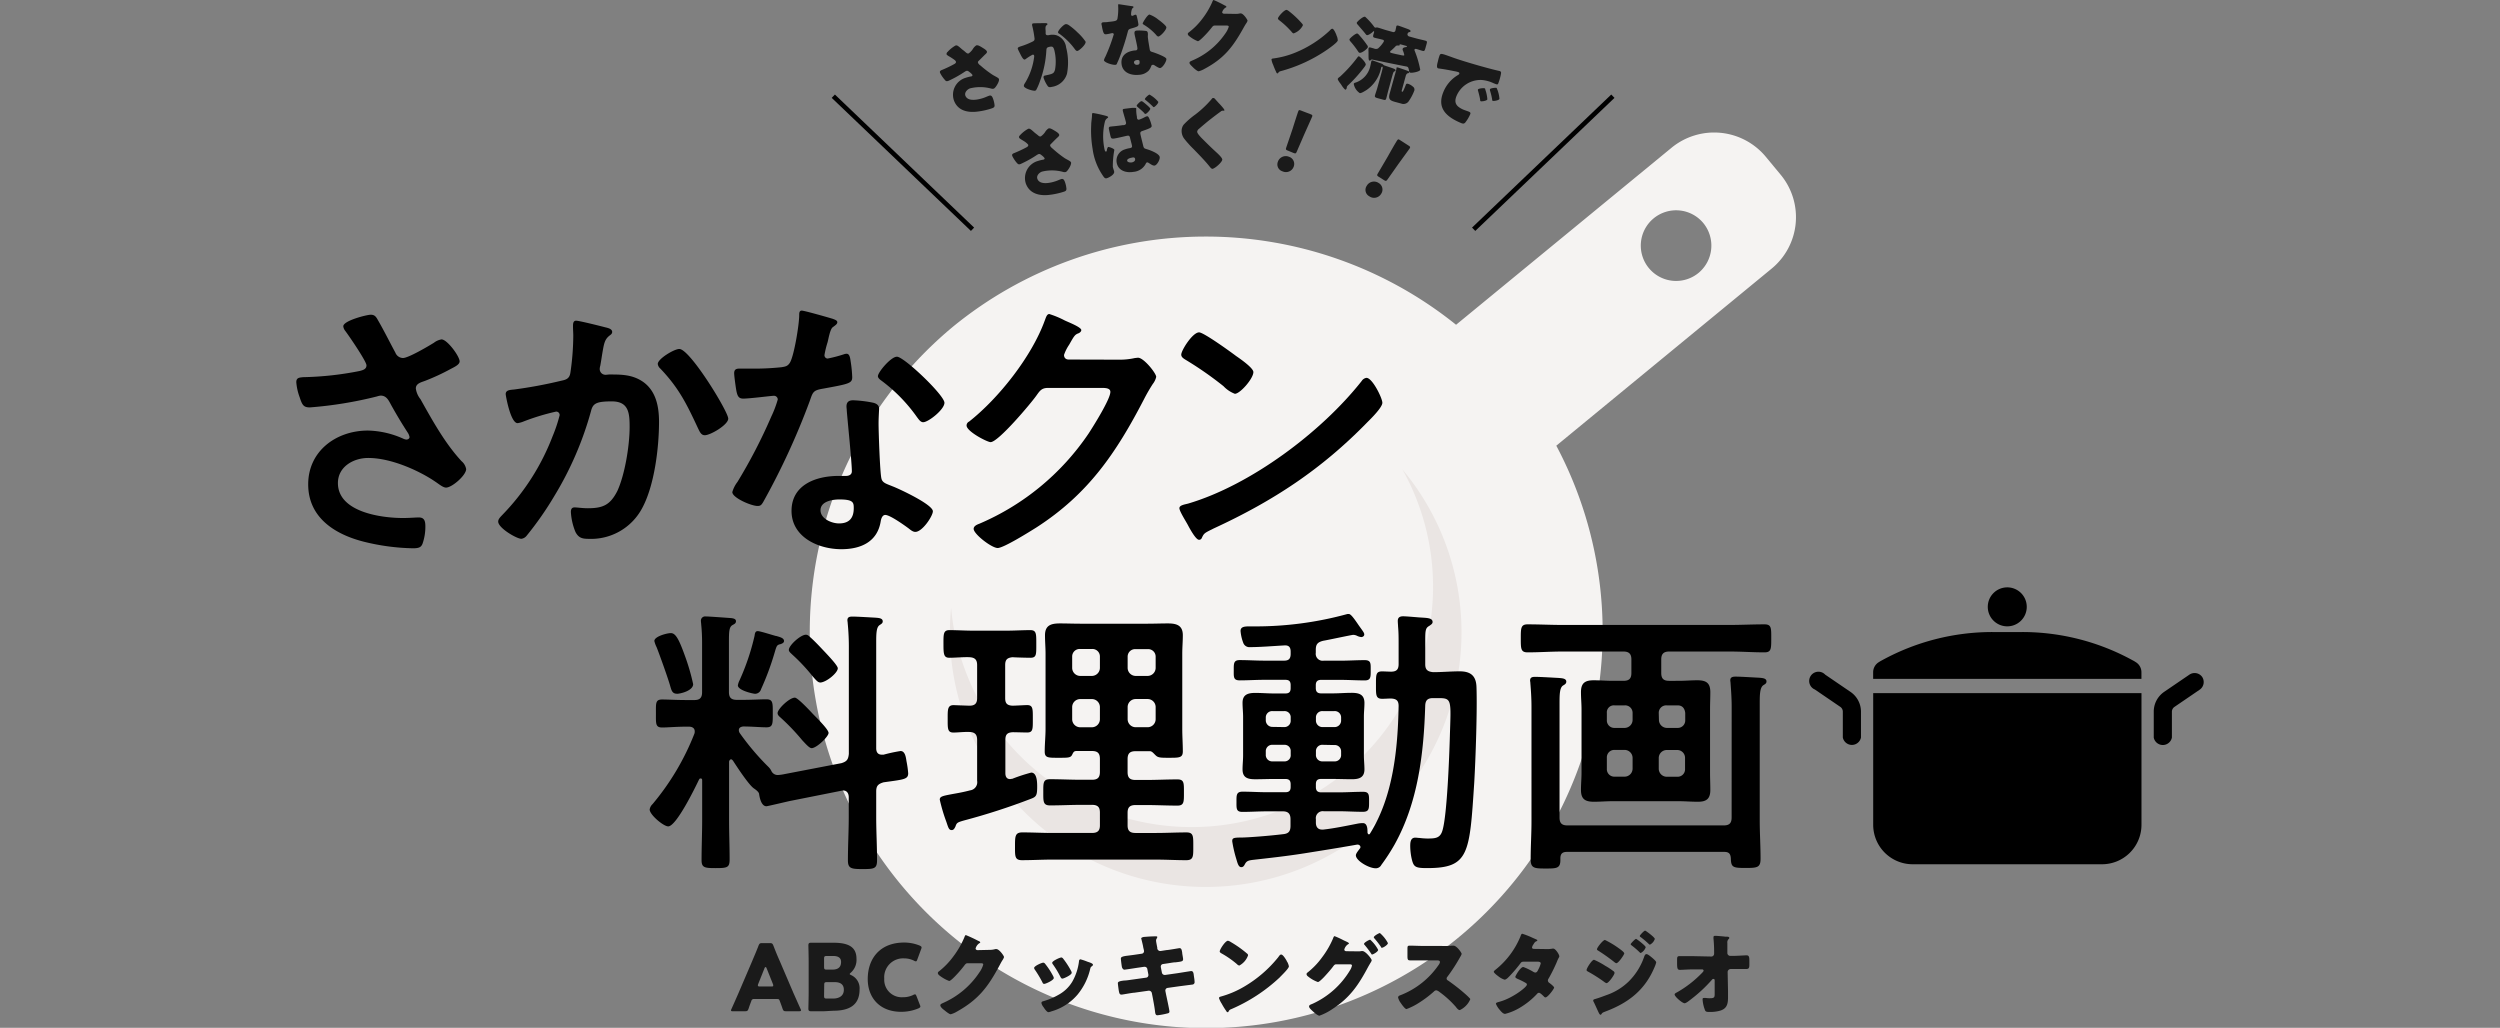 <svg xmlns="http://www.w3.org/2000/svg" width="540" height="222" viewBox="0 0 540 222"><rect x="0" y="0" width="540" height="222" fill="#808080" stroke="none"/><defs><style>.cls-1{fill:#eae5e3;}.cls-2{fill:#f5f3f2;}.cls-3{fill:#1a1a1a;}</style></defs><g id="レイヤー_5" data-name="レイヤー 5"><path d="M404.61,178.17a8.53,8.53,0,0,0,8.55,8.51H454a8.53,8.53,0,0,0,8.56-8.51V149.72H404.61Z"/><path d="M399.74,149.47h0l-5.5-3.75a2,2,0,1,0-2.22,3.22l5.48,3.74h0a1.26,1.26,0,0,1,.55,1v5.62a2,2,0,0,0,3.92,0v-5.62A5.17,5.17,0,0,0,399.74,149.47Z"/><path d="M475.66,146.21a2,2,0,0,0-2.73-.5l-5.5,3.75h0a5.17,5.17,0,0,0-2.22,4.24v5.62a2,2,0,0,0,3.92,0v-5.62a1.28,1.28,0,0,1,.54-1l5.48-3.74A2,2,0,0,0,475.66,146.21Z"/><path d="M461.29,143a5.63,5.63,0,0,0-.63-.37,49.55,49.55,0,0,0-24-6.11H430.5a49.55,49.55,0,0,0-24,6.11,5.63,5.63,0,0,0-.63.37,2.55,2.55,0,0,0-1.27,2.21v1.43h57.95v-1.43A2.55,2.55,0,0,0,461.29,143Z"/><path d="M433.58,135.29a4.21,4.21,0,1,0-4.22-4.21A4.21,4.21,0,0,0,433.58,135.29Z"/><ellipse class="cls-1" cx="265.15" cy="135.95" rx="70.46" ry="70.17"/><path class="cls-2" d="M384.64,37.76l-3.23-3.9a14.5,14.5,0,0,0-20.35-1.95L314.51,70.15a86.27,86.27,0,0,0-108.72.46A85.63,85.63,0,1,0,336.16,96.27L382.7,58A14.37,14.37,0,0,0,384.64,37.76ZM295.6,179a55.42,55.42,0,0,1-77.79-7.42,54.73,54.73,0,0,1-12.37-40.33,51.53,51.53,0,0,0,11.72,28.52,52.3,52.3,0,0,0,73.42,7,51.77,51.77,0,0,0,12.36-65.34l.1.11A54.85,54.85,0,0,1,295.6,179ZM366.92,58.92a7.63,7.63,0,1,1,1-10.73A7.67,7.67,0,0,1,366.92,58.92Z"/><path d="M81.61,69.11c1.34,2.31,2.51,4.69,3.79,7.06a1.8,1.8,0,0,0,1.65,1.16c1.16,0,5.5-2.56,6.67-3.29a3.64,3.64,0,0,1,1.65-.73c1.22,0,3.91,3.65,3.91,4.75,0,.67-1,1.15-1.83,1.58a46.41,46.41,0,0,1-5.63,2.62c-.79.3-2,.55-2,1.64a4.67,4.67,0,0,0,1,2.32c2.63,4.69,5.32,9.56,8.87,13.39a2.88,2.88,0,0,1,1,1.71c0,1.34-3.06,4-4.34,4-.68,0-1.59-.8-2.33-1.28-3-2.07-9.23-5.12-14.49-5.12-3.18,0-6.54,1.89-6.54,5.42,0,6.27,9.35,7.55,14.06,7.55,1.41,0,2.63-.12,3.43-.12,1.22,0,1.4.85,1.4,1.95a11.14,11.14,0,0,1-.61,3.71c-.31.79-.79,1-2.08,1a47.14,47.14,0,0,1-10.52-1.4c-6.35-1.59-12.1-5.24-12.1-12.42S72.62,93,79.47,93a19.53,19.53,0,0,1,7.64,1.76,2.28,2.28,0,0,0,.67.19c.31,0,.68-.19.68-.55a2.48,2.48,0,0,0-.37-.92c-1.34-2.07-2.32-3.71-3.55-5.9-.55-1-1-2.13-2.32-2.13a3.62,3.62,0,0,0-.79.18A85.76,85.76,0,0,1,66.93,88c-1.34,0-1.65-.48-2.2-2.19A11.92,11.92,0,0,1,64,82.56c0-1,.67-1,1.47-1.09A68.54,68.54,0,0,0,77.7,80.13c.67-.18,1.46-.37,1.46-1.22s-3.79-6.39-4.58-7.43a1.93,1.93,0,0,1-.43-1c0-1.22,5.07-2.5,5.93-2.5S81.24,68.44,81.61,69.11Z"/><path d="M130.7,70.69c.49.12,1.53.31,1.53,1,0,.37-.24.55-.49.74-1.16.85-1.28,1.82-1.65,3.95-.12.73-.24,1.59-.43,2.62a2.63,2.63,0,0,0-.12.67,1.24,1.24,0,0,0,1.35,1.28c.24,0,.49-.06.73-.06,2.51,0,4.77,0,7,1.4,3.06,1.95,3.73,5.48,3.73,8.83,0,5.6-1,13.82-3.67,18.69a12.49,12.49,0,0,1-11.55,6.58c-1.35,0-2.14-.19-2.82-1.46a13.2,13.2,0,0,1-1-4.33c0-.61.19-1,.8-1s1.65.18,2.87.18c3.3,0,4.83-.73,6.36-3.71C135,102.47,136,96.14,136,92.25c0-3-.18-5.55-3.85-5.55-3.49,0-4.1.49-4.52,2.2A71.89,71.89,0,0,1,119.82,107a70.46,70.46,0,0,1-6.11,8.77,1.73,1.73,0,0,1-1.1.61c-1,0-5-2.32-5-3.72,0-.55.49-1,.86-1.4a49.92,49.92,0,0,0,10.88-17,32.57,32.57,0,0,0,1.53-4.56.73.73,0,0,0-.79-.79,49,49,0,0,0-7,2.13,5.19,5.19,0,0,1-1.29.36c-1.53,0-2.57-6-2.57-6.27,0-.91,1-.91,1.84-1a97.44,97.44,0,0,0,10.15-1.89c1.22-.24,1.83-.55,2-1.83a56.91,56.91,0,0,0,.61-7.85c0-.67-.06-1.34-.06-2.07,0-.49,0-1.22.67-1.22S129.79,70.45,130.7,70.69Zm26.6,19.73c0,1.34-3.85,3.59-5.07,3.59-.8,0-1.1-.79-1.41-1.4-2.45-5.24-4.1-8.71-8.19-13a1.54,1.54,0,0,1-.55-1c0-1.1,3.54-3.23,4.64-3.23C149,75.32,157.3,88.9,157.3,90.42Z"/><path d="M179.86,68.86c.31.13,1,.31,1,.73s-.43.67-1,1.1-.92,2.56-1.1,3.23a19.69,19.69,0,0,0-.67,2.74.71.71,0,0,0,.67.79,30,30,0,0,0,3.48-.91,2,2,0,0,1,.62-.13c.73,0,.79,1.1.91,1.83a27.15,27.15,0,0,1,.31,3.23c0,1.34-.73,1.46-6.36,2.49-2.2.37-2.14.8-2.87,2.81a155.06,155.06,0,0,1-10,21.67c-.37.61-.55.85-1.22.85-1.35,0-5.45-1.76-5.45-3a6.57,6.57,0,0,1,1.11-2.19A113.5,113.5,0,0,0,166.59,90,23.23,23.23,0,0,0,168,86.28a.82.82,0,0,0-.86-.79c-.49,0-5.2.61-6.6.61-1,0-1.29-.55-1.53-1.95-.12-.73-.43-2.93-.43-3.53,0-.8.43-1,1.1-1h2.82a55.29,55.29,0,0,0,6.29-.3c.8-.13,1.35-.19,1.84-1,.91-1.52,2-8.28,2-10.23,0-.42,0-1,.55-1S178.88,68.56,179.86,68.86ZM188.66,87c.68.18,1.23.55,1.23,1.28,0,.12-.12,1.95-.12,3.22,0,1.77.3,10.54.61,11.82.18.91,1,1.15,1.89,1.52.19.06.43.18.61.24,1.41.55,8.62,3.9,8.62,5.36,0,1-2.26,4.45-3.79,4.45-.61,0-1.16-.55-1.59-.86-.91-.67-3.91-2.8-4.89-2.8-.67,0-.91.85-1,1.4-.73,4.45-4.34,6-8.49,6-5,0-10.77-2.62-10.77-8.28s5.32-7.55,10.15-7.55h1.59c.74,0,1.29-.31,1.29-1,0-1.94-.92-10.77-1.1-13.15,0-.3-.06-.55-.06-.85,0-1,.55-1.34,1.46-1.34A26.07,26.07,0,0,1,188.66,87Zm-11.43,23.2c0,1.88,2.45,2.86,4,2.86,2.2,0,3.18-1.16,3.18-3.29,0-1.22-.07-1.89-3.12-1.89C179.86,107.89,177.23,108.26,177.23,110.21ZM204,87c0,1.46-3.48,4.2-4.59,4.2-.61,0-1-.67-1.34-1.1a34.69,34.69,0,0,0-7.64-7.85c-.25-.18-.8-.55-.8-1,0-.85,2.81-4.2,4.1-4.2C195.21,77,204,85.36,204,87Z"/><path d="M241.73,77.69a14.87,14.87,0,0,0,3.43-.36c.18,0,.43-.06.67-.06,1.22,0,3.91,3.35,3.91,4.14a3.83,3.83,0,0,1-.73,1.52,37,37,0,0,0-1.9,3.29c-6,11.57-12,20.46-23.23,27.7-1.35.85-7.09,4.45-8.38,4.45s-5.19-3-5.19-4.14c0-.61.73-.92,1.22-1.1a54.09,54.09,0,0,0,23.6-19.48c1-1.53,4.71-7.43,4.71-9,0-.8-1-.86-1.84-.86H226.39c-1.41,0-1.78.61-2.57,1.71-1.16,1.64-8.19,10-9.85,10-.73,0-5.19-2.31-5.19-3.59a.94.94,0,0,1,.55-.85C215.75,86,222.84,77,225.65,69.29c.25-.61.43-1.46,1-1.46a20,20,0,0,1,3.24,1.34c.55.3,3.67,1.46,3.67,2.13,0,.3-.31.55-.55.67-.86.3-1,.61-2.08,2.5a9.18,9.18,0,0,0-1.1,2.19c0,.67.43,1,1,1Z"/><path d="M298.59,87c0,1-2.44,3.41-3.24,4.2-9.9,10.17-20.3,17-33.2,22.95-2,1-2.08,1-2.57,2.07a.6.6,0,0,1-.61.37c-.67,0-2-2.44-2.38-3.17s-1.84-3-1.84-3.65,1.1-.79,1.9-1c13.51-4,28.8-15.46,37.48-26.48a1.47,1.47,0,0,1,1-.67C296.39,81.53,298.59,86,298.59,87ZM267,76.9c.8.55,3.73,2.56,3.73,3.47,0,1.4-2.87,4.69-4,4.69a6.57,6.57,0,0,1-2.45-1.64,75.13,75.13,0,0,0-8.13-5.67c-.49-.3-1-.6-1-1.15,0-.92,2.45-4.81,3.85-4.81C260,71.79,265.88,76.05,267,76.9Z"/><path d="M181.76,164.84c1.16-.36,1.47-.79,1.59-2V140.24a53.25,53.25,0,0,0-.25-5.66c0-.18-.06-.43-.06-.61,0-.73.55-.79,1.1-.79,1,0,3.86.18,5,.24.55.06,1.53.06,1.53.79,0,.43-.31.55-.74.86-.61.48-.67,1.7-.67,3.65v22.89c0,.8.31,1.4,1.22,1.4h.37a34,34,0,0,1,3.67-.79c1,0,1.16,1.4,1.28,2.19a21.41,21.41,0,0,1,.37,2.62c0,1.34-1,1.34-5.32,1.95-1.22.37-1.59.79-1.59,2v5.48c0,3.11.18,6.21.18,9.38,0,1.82-.67,1.88-3.12,1.88s-3.17-.12-3.17-1.88c0-3.17.18-6.27.18-9.38v-4.26c0-.79-.37-1.46-1.22-1.46-.13,0-.25.06-.37.06l-11,2.19c-.61.12-4.95,1.16-5.19,1.16-1.1,0-1.47-1.83-1.59-2.68-.07-.43-.74-.92-1.1-1.16-1.1-.73-3.73-4.75-4.53-6-.12-.12-.24-.3-.43-.3s-.42.3-.42.55v12.54c0,2.86.12,5.72.12,8.52,0,1.77-.49,1.89-3,1.89-2.32,0-3.06-.06-3.06-1.7,0-2.93.13-5.79.13-8.71v-8.53c0-.24-.06-.42-.31-.42s-.24.06-.37.24c-.79,1.65-4.89,10.11-6.66,10.11-1,0-4-2.5-4-3.65a2,2,0,0,1,.62-1.16A54.53,54.53,0,0,0,150,158.45a1.4,1.4,0,0,0,.06-.49c0-.73-.61-1-1.23-1h-.67c-2,0-4,.18-5.13.18-1.47,0-1.35-.85-1.35-3.05s-.12-3,1.35-3c1.16,0,3.11.12,5.13.12H150c1.16,0,1.65-.49,1.65-1.7V138.78c0-1.28-.06-2.62-.19-3.9,0-.18-.06-.48-.06-.73a.91.91,0,0,1,1-1c.73,0,4.71.3,5.57.36.36.06,1,.13,1,.67s-.49.67-.79.86c-.67.42-.73,1.33-.73,3.59v10.84c0,1.21.48,1.7,1.71,1.7h1.22c2,0,4-.12,5.14-.12,1.46,0,1.4.79,1.4,3s.06,3.05-1.34,3.05-3.12-.18-5.08-.18c-.43.06-.91.24-.91.79a1.22,1.22,0,0,0,.18.61,54.71,54.71,0,0,0,6.24,7.36,3,3,0,0,1,.61.86,1.51,1.51,0,0,0,1.59.85,8.77,8.77,0,0,0,1.22-.18Zm-35.59-15c-1,0-1.16-.85-1.4-1.64-.43-1.58-2.33-6.88-2.94-8.4a6.23,6.23,0,0,1-.49-1.34c0-1,2.75-1.71,3.55-1.71,1,0,1.71,1.16,3.06,4.93a45.81,45.81,0,0,1,1.77,6.09C149.72,149.19,147,149.86,146.17,149.86Zm21.47-12.48c.79.24,1.71.43,1.71,1.1,0,.36-.37.54-.74.67-.85.18-.85.36-1.34,2a59,59,0,0,1-2.88,7.73,1.36,1.36,0,0,1-1.28,1c-.43,0-3.73-.73-3.73-1.82a3.86,3.86,0,0,1,.37-1.1,50.42,50.42,0,0,0,3.24-9.62c.06-.43.12-1,.67-1S166.9,137.2,167.64,137.38Zm7.64,24.23c-.43,0-1.1-.73-2-1.7a47.07,47.07,0,0,0-4.52-4.75c-.31-.3-.8-.61-.8-1.1,0-.91,2.57-3.35,3.73-3.35.61,0,3.24,2.81,3.79,3.41s3.49,3.41,3.49,4.21S176.38,161.61,175.28,161.61Zm1.83-14.18c-.43,0-.85-.49-1.59-1.34a39.08,39.08,0,0,0-4.4-4.69c-.31-.31-.73-.61-.73-1,0-1,2.56-3.28,3.67-3.28.48,0,.73.36,1.1.67,1.1,1,2.07,2.07,3.11,3.16.86.92,2.69,2.86,2.69,3.41C181,145.3,178.46,147.43,177.11,147.43Z"/><path d="M221.86,152.3c1.29,0,1.23.85,1.23,3s.06,2.92-1.23,2.92c-.55,0-2.44-.06-3.11-.06-1.17.06-1.59.49-1.59,1.65V167c0,.67.24,1.28,1,1.28.18,0,.3-.06.49-.06a35.86,35.86,0,0,1,4.09-1.34c1.29,0,1.29,2.19,1.29,3.11,0,1.88-.25,2.13-1.35,2.55a140,140,0,0,1-14.49,4.69c-1.47.43-1.53.49-1.83,1.34-.19.37-.37.73-.8.73-.61,0-.73-.55-1.16-1.82a36.61,36.61,0,0,1-1.41-4.75c0-.67.55-.8,2.45-1.16.92-.18,2.26-.37,4.09-.85a1.77,1.77,0,0,0,1.53-2.07v-8.83c0-1.1-.42-1.65-1.59-1.71s-2.5.12-3.54.12c-1.29,0-1.23-.91-1.23-2.92s-.06-3,1.29-3c.06,0,3.12.12,3.42.12,1.16,0,1.65-.49,1.65-1.64v-7.13c0-1.16-.49-1.64-1.65-1.7s-3.12.12-4.34.12-1.28-.79-1.28-2.92-.06-3.05,1.28-3.05c1.65,0,3.49.12,5.38.12h6.73c1.83,0,3.73-.12,5.38-.12,1.34,0,1.28.85,1.28,3.05s.06,2.92-1.28,2.92c-.55,0-3.18-.06-3.85-.12-1.17.12-1.59.54-1.59,1.7v7.13c0,1.15.42,1.58,1.59,1.64C219.42,152.42,221.38,152.3,221.86,152.3Zm10.64,9.92c-.55,0-.67.31-.91.79-.31.67-.86.67-2.82.67-2.32,0-3.11.06-3.11-1.34,0-1.64.18-3.28.18-4.93V141.22c0-1.34-.12-2.62-.12-4,0-2.19,1.34-2.56,3.24-2.56,1.46,0,2.93.06,4.4.06h14.49c1.47,0,2.94-.06,4.4-.06,1.84,0,3.24.37,3.24,2.56,0,1.34-.12,2.62-.12,4v16.19c0,1.65.12,3.29.12,4.87,0,1.4-.73,1.4-3,1.4-1.59,0-2.26,0-2.75-.42s-.86-1-1.35-1h-3.12c-1.22,0-1.71.49-1.71,1.71v2.8c0,1.22.49,1.7,1.71,1.7h2.33c2.2,0,4.46-.12,6.72-.12,1.47,0,1.41.79,1.41,2.8s.06,2.86-1.41,2.86c-2.26,0-4.52-.12-6.72-.12h-2.33c-1.22,0-1.71.49-1.71,1.65v2.74c0,1.15.49,1.64,1.71,1.64h4.41c2.2,0,4.4-.12,6.6-.12,1.53,0,1.47.85,1.47,3s.06,3-1.53,3c-2.2,0-4.34-.13-6.54-.13H227.37c-2.2,0-4.4.13-6.61.13-1.59,0-1.52-.86-1.52-3s0-3,1.59-3c2.2,0,4.34.12,6.54.12h8.5c1.22,0,1.71-.49,1.71-1.64V175.5c0-1.16-.49-1.65-1.71-1.65h-2.33c-2.26,0-4.46.12-6.72.12-1.53,0-1.47-.85-1.47-2.86s-.06-2.8,1.47-2.8c2.26,0,4.46.12,6.72.12h2.33c1.22,0,1.71-.48,1.71-1.7v-2.8c0-1.22-.49-1.71-1.71-1.71Zm5.08-20.39a1.62,1.62,0,0,0-1.71-1.65H233.3a1.62,1.62,0,0,0-1.71,1.65v2.43A1.75,1.75,0,0,0,233.3,146h2.57a1.75,1.75,0,0,0,1.71-1.71ZM233.3,151a1.74,1.74,0,0,0-1.71,1.7v2.68a1.74,1.74,0,0,0,1.71,1.71h2.57a1.74,1.74,0,0,0,1.71-1.71v-2.68a1.74,1.74,0,0,0-1.71-1.7Zm14.61-5a1.75,1.75,0,0,0,1.71-1.71v-2.43a1.62,1.62,0,0,0-1.71-1.65h-2.63a1.62,1.62,0,0,0-1.71,1.65v2.43a1.75,1.75,0,0,0,1.71,1.71Zm-4.34,9.37a1.74,1.74,0,0,0,1.71,1.71h2.63a1.74,1.74,0,0,0,1.71-1.71v-2.68a1.74,1.74,0,0,0-1.71-1.7h-2.63a1.74,1.74,0,0,0-1.71,1.7Z"/><path d="M285.39,168.25c-.8,0-1.16.3-1.16,1.16V170c0,.79.36,1.15,1.16,1.15h3.73c1.77,0,3.54-.12,5.32-.12,1.34,0,1.28.73,1.28,2.19s0,2.13-1.34,2.13c-1.78,0-3.55-.12-5.26-.12h-3.18a1.5,1.5,0,0,0-1.71,1.71v.73c0,.85.36,1.52,1.34,1.52h.25c2.26-.24,5.19-.85,7.39-1.28a6.39,6.39,0,0,1,1.17-.12c1,0,1,1.34,1,2.07.06.24.18.36.3.36s.18-.06.25-.18c5-8,6-18.26,6.17-27.52,0-1.16-.43-1.58-1.65-1.64-.61,0-1.28.06-1.89.06-1.41,0-1.35-.86-1.35-2.92,0-2.26-.06-3,1.35-3,.36,0,1.52.06,1.89.06,1.22,0,1.65-.49,1.65-1.64v-4.26c0-1.53,0-2.5-.12-3.9,0-.25-.06-.79-.06-1.16,0-.79.49-1,1.16-1s2.63.18,3.42.24c1.65.12,2.94.06,2.94,1,0,.42-.43.6-.73.85-.8.42-.86,1-.86,3.16v5.12c0,1.16.49,1.58,1.71,1.7,1.9,0,3.85-.18,5.75-.18,2.38,0,3.54,1,3.61,3.41.18,5-.19,15.59-.49,20.7-1,15.29-1.1,18.39-10.15,18.39-2.63,0-2.94-.24-3.37-2.07a13.58,13.58,0,0,1-.3-2.68c0-.79.06-1.83,1.1-1.83.24,0,.67.07.92.07a15.07,15.07,0,0,0,1.65.12c1.77,0,2.81-.06,3.3-1.77,1-3.35,1.47-16.13,1.59-20.27.24-7.92.49-8.29-2.51-8.29h-1.1c-1.16,0-1.65.43-1.71,1.59-.31,10.29-1.53,20.88-6.6,30a43.2,43.2,0,0,1-2.88,4.44,1.33,1.33,0,0,1-1.22.73c-1.47,0-4.28-1.64-4.28-2.8,0-.43.61-1.1.85-1.46.13-.12.13-.18.13-.37s-.25-.54-.74-.48c-3.79.67-7.58,1.28-11.37,1.88s-7.46,1-11,1.4c-1.1.13-1.46.25-1.83.92-.18.36-.37.67-.79.67-.68,0-.86-1.1-1.17-2.07a26.85,26.85,0,0,1-.79-3.53c0-.67.24-.8,1.89-.8,1.41,0,6.12-.36,9.11-.73,1.23-.12,1.59-.67,1.59-1.82v-1.4c0-1.16-.48-1.71-1.65-1.71h-3.42c-1.77,0-3.55.12-5.32.12-1.35,0-1.28-.73-1.28-2.13S267,171,268.39,171c1.77,0,3.55.12,5.32.12h3.91c.86,0,1.16-.36,1.16-1.15v-.55c0-.79-.3-1.16-1.16-1.16H275.3c-1.41,0-2.75.06-4.16.06-1.59,0-2.75-.3-2.75-2.13,0-1,.12-2,.12-3v-8.34c0-1-.12-2-.12-3.05,0-1.77,1.16-2.13,2.75-2.13,1.35,0,2.75.12,4.16.12h2.32c.86,0,1.16-.36,1.16-1.16V148c0-.8-.3-1.16-1.16-1.16H273.1c-1.77,0-3.55.12-5.32.12-1.41,0-1.29-.79-1.29-2.19s-.06-2.19,1.29-2.19c1.77,0,3.55.12,5.32.12h4.28c1,0,1.4-.43,1.4-1.46v-.49c0-.91-.36-1.4-1.34-1.34-2.2.12-5.2.37-7.4.37a1.41,1.41,0,0,1-1.47-.86,9.21,9.21,0,0,1-.61-2.62c0-.91.8-1,1.9-1h.79a74.82,74.82,0,0,0,20.42-2.68h.25c.43,0,1,.73,2.2,2.5,1,1.4,1.16,1.58,1.16,1.95s-.43.54-.61.54a2.67,2.67,0,0,1-1-.3,1.89,1.89,0,0,0-.79-.18c-.31,0-5.63,1.15-6.48,1.28-1.17.3-1.59.73-1.59,1.94V141a1.5,1.5,0,0,0,1.71,1.71h3.54c1.78,0,3.55-.12,5.32-.12,1.41,0,1.29.79,1.29,2.19s.06,2.19-1.29,2.19c-1.77,0-3.54-.12-5.32-.12h-4.09c-.8,0-1.16.36-1.16,1.16v.6c0,.8.36,1.16,1.16,1.16h2.44c1.41,0,2.76-.12,4.16-.12,1.59,0,2.75.36,2.75,2.19,0,1-.12,1.95-.12,3v8.34c0,1,.12,2,.12,3,0,1.77-1.16,2.13-2.69,2.13s-2.81-.06-4.22-.06Zm-8-11.2a1.36,1.36,0,0,0,1.4-1.46V155a1.31,1.31,0,0,0-1.4-1.4h-2.51a1.37,1.37,0,0,0-1.47,1.4v.55a1.42,1.42,0,0,0,1.47,1.46Zm1.4,5.23a1.31,1.31,0,0,0-1.4-1.4h-2.51a1.37,1.37,0,0,0-1.47,1.4V163a1.38,1.38,0,0,0,1.47,1.46h2.51a1.32,1.32,0,0,0,1.4-1.46Zm5.45-6.69a1.41,1.41,0,0,0,1.46,1.46h2.51a1.41,1.41,0,0,0,1.47-1.46V155a1.36,1.36,0,0,0-1.47-1.4h-2.51a1.36,1.36,0,0,0-1.46,1.4Zm1.46,5.29a1.36,1.36,0,0,0-1.46,1.4V163a1.37,1.37,0,0,0,1.46,1.46h2.51a1.37,1.37,0,0,0,1.47-1.46v-.67a1.36,1.36,0,0,0-1.47-1.4Z"/><path d="M362.61,147.06c1.34,0,2.69-.12,4-.12,1.9,0,2.82.55,2.82,2.56,0,1.21-.06,2.43-.06,3.71v13.7c0,1.22.06,2.5.06,3.72,0,1.94-.86,2.55-2.69,2.55-1.41,0-2.82-.12-4.16-.12H348.3c-1.34,0-2.69.12-4,.12-1.89,0-2.81-.55-2.81-2.55,0-1.28.12-2.5.12-3.72v-13.7c0-1.22-.12-2.43-.12-3.71,0-1.95.86-2.56,2.75-2.56,1.35,0,2.76.12,4.1.12h2.32c1.23,0,1.72-.49,1.72-1.7v-2.93c0-1.15-.49-1.7-1.72-1.7H337.54c-2.51,0-5,.18-7.58.18-1.47,0-1.47-.79-1.47-3s0-3.05,1.47-3.05c2.57,0,5.07.13,7.58.13h36c2.51,0,5.08-.13,7.58-.13,1.53,0,1.47.8,1.47,3.05s0,3-1.47,3c-2.5,0-5-.18-7.58-.18h-13c-1.22,0-1.71.55-1.71,1.7v2.93c0,1.21.49,1.7,1.71,1.7Zm11.43,5.6c0-1.7-.12-3.53-.24-5.11,0-.18-.06-.43-.06-.61,0-.73.61-.79,1.16-.79,1.1,0,3.85.18,5.13.24.49.06,1.53.06,1.53.79,0,.43-.24.55-.73.86-.67.54-.73,1.88-.73,3.89v25.21c0,2.8.18,5.54.18,8.34,0,1.89-.67,2-3.18,2-2.81,0-3.18-.12-3.24-2.07-.06-1-.43-1.4-1.41-1.4h-34c-1,0-1.41.43-1.41,1.4v.37c0,1.82-.86,1.82-3.24,1.82s-3.18-.06-3.18-2c0-2.74.18-5.42.18-8.16V152.6c0-1.7-.12-3.59-.24-5,0-.25-.06-.43-.06-.61,0-.73.55-.79,1.1-.79,1.1,0,4,.18,5.13.24.55.06,1.59.06,1.59.79,0,.43-.3.61-.73.86-.67.48-.73,1.76-.73,3.77v24.72c0,1.22.49,1.71,1.71,1.71h33.75c1.22,0,1.71-.49,1.71-1.71Zm-23.11,4.57a1.74,1.74,0,0,0,1.71-1.7V154a1.61,1.61,0,0,0-1.71-1.64h-2.2a1.51,1.51,0,0,0-1.65,1.64v1.53a1.61,1.61,0,0,0,1.65,1.7Zm1.71,6.45a1.74,1.74,0,0,0-1.71-1.7h-2.2a1.61,1.61,0,0,0-1.65,1.7v2.38a1.61,1.61,0,0,0,1.65,1.7h2.2a1.74,1.74,0,0,0,1.71-1.7Zm5.69-8.15a1.74,1.74,0,0,0,1.71,1.7h2.32a1.61,1.61,0,0,0,1.65-1.7V154c-.12-1-.61-1.64-1.65-1.64H360a1.61,1.61,0,0,0-1.71,1.64ZM360,162a1.74,1.74,0,0,0-1.71,1.7v2.38a1.74,1.74,0,0,0,1.71,1.7h2.32a1.61,1.61,0,0,0,1.65-1.7v-2.38a1.69,1.69,0,0,0-1.65-1.7Z"/><path class="cls-3" d="M162.87,215.79a.52.52,0,0,0-.58.42c-.14.38-.3.76-.6,1.66-.18.48-.28.56-.8.56h-2.53c-.32,0-.46,0-.46-.2a.86.86,0,0,1,.12-.34c.74-1.66,1.14-2.56,1.48-3.35l2.95-6.89c.38-.92.86-2,1.39-3.38.2-.48.3-.56.82-.56h1.58c.52,0,.62.08.82.56.52,1.36,1,2.5,1.37,3.32l2.94,6.87,1.53,3.43a.86.86,0,0,1,.12.34c0,.16-.14.2-.46.2h-2.73c-.52,0-.62-.08-.8-.56-.3-.9-.46-1.28-.6-1.66s-.22-.42-.58-.42Zm.91-3.27a.9.9,0,0,0-.08.34c0,.18.14.22.46.22h2.4c.32,0,.46,0,.46-.22a.9.9,0,0,0-.08-.34l-1.36-3.4c-.06-.16-.14-.23-.22-.23s-.16.07-.22.23Z"/><path class="cls-3" d="M178,218.43c-.93,0-2.69,0-2.83,0-.42,0-.56-.14-.56-.56,0-.14.06-2.36.06-3.41v-6.85c0-1.06-.06-3.28-.06-3.42,0-.42.14-.56.56-.56.14,0,1.9,0,2.83,0h2c3.13,0,5,.82,5,3.46a3.66,3.66,0,0,1-1.22,3c-.16.14-.24.22-.24.3s.1.14.32.24a3.12,3.12,0,0,1,1.81,3.08c0,3.23-2,4.61-5.68,4.61Zm0-9.58c0,.49.1.59.6.59h1.14c1.34,0,1.93-.55,1.93-1.67,0-.84-.56-1.28-1.73-1.28h-1.34c-.5,0-.6.1-.6.6Zm0,6.24c0,.5.1.6.6.6h1.3c1.49,0,2.37-.68,2.37-1.89,0-1-.54-1.66-2-1.66h-1.64c-.5,0-.6.1-.6.6Z"/><path class="cls-3" d="M198.8,217.39c0,.18-.14.28-.42.42a9.54,9.54,0,0,1-3.75.74c-4.56,0-7.2-3-7.2-7.07,0-4.47,2.68-7.89,7.86-7.89a8.85,8.85,0,0,1,3.33.64c.3.14.44.24.44.42a1.19,1.19,0,0,1-.1.38l-.81,2.2c-.12.3-.18.42-.32.42a.86.86,0,0,1-.4-.14,4.75,4.75,0,0,0-2.14-.5A4.08,4.08,0,0,0,191,211.4a3.77,3.77,0,0,0,4,4,5,5,0,0,0,2.24-.48.86.86,0,0,1,.4-.14c.14,0,.22.12.34.42l.71,1.84A1.19,1.19,0,0,1,198.8,217.39Z"/><path class="cls-3" d="M213.83,205.17A4.24,4.24,0,0,0,215,205a.82.82,0,0,1,.22,0c.61,0,1.65,1.46,1.65,1.74a2.59,2.59,0,0,1-.36.7c-.2.32-.38.66-.56,1-2.49,4.67-4.56,7.46-9.29,10.08a5.1,5.1,0,0,1-1.3.56c-.36,0-1.22-.76-1.54-1s-.71-.64-.71-.92.28-.36.55-.5l.18-.08a18.16,18.16,0,0,0,7.74-6.59,5.24,5.24,0,0,0,.8-1.65c0-.26-.28-.28-.52-.28h-2.87c-.34,0-.5.24-.68.47a24.37,24.37,0,0,1-1.77,2.08c-.26.28-1.2,1.28-1.52,1.28a7.85,7.85,0,0,1-2.19-1.26.72.72,0,0,1-.26-.46.43.43,0,0,1,.2-.32,16.39,16.39,0,0,0,3.19-3.31,19,19,0,0,0,2.31-4c.1-.26.2-.56.36-.56a28.57,28.57,0,0,1,2.6,1.21c.24.1.49.2.49.36s-.1.14-.18.18a2,2,0,0,0-.81,1.14c0,.22.18.32.38.36Z"/><path class="cls-3" d="M227.46,210.8a1.31,1.31,0,0,1,.16.44c0,.5-1.76,1.28-2.06,1.28s-.35-.24-.43-.4a24.89,24.89,0,0,0-1.58-2.64.8.8,0,0,1-.18-.4c0-.42,1.64-1.15,2-1.15a.64.64,0,0,1,.4.28A16,16,0,0,1,227.46,210.8Zm7.44-3.07c.6.2,1.18.38,1.18.68,0,.09-.1.2-.26.32s-.22.13-.32.49a13.59,13.59,0,0,1-2.73,5.59,11.51,11.51,0,0,1-5.65,3.64,2.71,2.71,0,0,1-.66.18c-.32,0-.84-.74-1-1,0,0-.06-.08-.1-.14a2.1,2.1,0,0,1-.41-.82c0-.26.14-.34.37-.4a14.06,14.06,0,0,0,3.26-1.36,7.81,7.81,0,0,0,3-2.81,11.65,11.65,0,0,0,1.48-4.45c0-.18.1-.44.31-.44A12.8,12.8,0,0,1,234.9,207.73Zm-5.27-.68a17.66,17.66,0,0,1,1.74,2.69,1,1,0,0,1,.12.38c0,.48-1.74,1.26-2,1.26s-.35-.22-.45-.4a19.79,19.79,0,0,0-1.62-2.69.52.52,0,0,1-.14-.34c0-.38,1.64-1.14,2-1.14A.63.63,0,0,1,229.63,207.05Z"/><path class="cls-3" d="M246.62,206a.55.55,0,0,0,.49-.54,1.87,1.87,0,0,0-.07-.4l-.12-.52c0-.24-.42-1.8-.42-1.88s.3-.27.67-.29c.8-.06,1.62-.12,2.44-.12.18,0,.36,0,.36.14a.6.6,0,0,1-.1.3.77.77,0,0,0-.16.47c0,.26.2,1.2.26,1.52l0,.16a.65.65,0,0,0,.64.58h.08l1.27-.2c.38,0,2.7-.42,2.8-.42.47,0,.49.44.59.92,0,.32.2,1.18.2,1.46,0,.48-.3.52-1.61.68-.42,0-.92.1-1.56.2l-1.22.18a.53.53,0,0,0-.43.54v.09l.24,1.22a.62.62,0,0,0,.61.5h.08l2.68-.38c.4-.06,2.85-.46,2.95-.46.46,0,.52.44.58,1l.06.4a7.6,7.6,0,0,1,.1.92.52.52,0,0,1-.5.6l-2.79.36-2.56.36a.56.56,0,0,0-.46.5.5.5,0,0,0,0,.16l.14.71c.12.58.74,3.4.74,3.74s-.34.38-.6.44a14.39,14.39,0,0,1-2,.36c-.36,0-.46-.28-.52-.88-.12-1-.32-2-.5-3l-.18-.9a.64.64,0,0,0-.62-.53h-.08l-3.11.44c-.42,0-2.53.41-2.73.41-.38,0-.46-.24-.54-.55s-.26-1.68-.26-1.94.28-.44,1.4-.56c.45,0,1-.1,1.73-.2l3-.42a.53.53,0,0,0,.46-.52.45.45,0,0,0,0-.14l-.22-1.16a.58.58,0,0,0-.58-.52h-.14l-1.37.2c-.42.06-2.68.42-2.89.42s-.46-.3-.52-.59-.22-1.52-.22-1.82.28-.48,1.51-.62c.44-.06,1-.12,1.78-.24Z"/><path class="cls-3" d="M277.94,207.57c0,.06.06.14.12.22a3.09,3.09,0,0,1,.34.94c0,.47-1.63,2-2,2.41A36.13,36.13,0,0,1,265.89,218a.87.87,0,0,0-.54.52.17.17,0,0,1-.16.12c-.16,0-.29-.18-.36-.32a15.59,15.59,0,0,1-.95-1.54,5.06,5.06,0,0,1-.58-1.2c0-.18.22-.28.38-.32a20.56,20.56,0,0,0,5.13-2.19,26.86,26.86,0,0,0,7.24-6.25l.12-.16c.18-.26.34-.48.56-.48C277.14,206.17,277.76,207.25,277.94,207.57Zm-12.07-4.08A23.57,23.57,0,0,1,269.4,206a.43.43,0,0,1,.18.36,4,4,0,0,1-1.89,2.2.87.87,0,0,1-.5-.3,20.26,20.26,0,0,0-3.37-2.34c-.16-.1-.36-.22-.36-.42,0-.4,1.2-2.3,1.79-2.3A2,2,0,0,1,265.87,203.49Z"/><path class="cls-3" d="M293.33,205.49a3.25,3.25,0,0,0,.76-.06.68.68,0,0,1,.2,0c.67,0,2,1.68,2,2a1.51,1.51,0,0,1-.28.56c-.12.22-.28.48-.46.8-2.07,3.89-3.93,6.7-7.72,9.14a12.32,12.32,0,0,1-2.83,1.46c-.38,0-1.16-.7-1.48-1s-.76-.68-.76-1,.38-.42.72-.56a18.23,18.23,0,0,0,8.18-7.35,2.75,2.75,0,0,0,.36-.92c0-.25-.28-.27-.52-.27h-2.87c-.34,0-.5.23-.68.47-.4.56-1.29,1.56-1.77,2.08a1.64,1.64,0,0,0-.16.18c-.38.38-1.08,1.1-1.36,1.1a7.26,7.26,0,0,1-2.19-1.26.64.64,0,0,1-.26-.46.43.43,0,0,1,.2-.32,16.31,16.31,0,0,0,3.17-3.31,19.11,19.11,0,0,0,2.33-4c.08-.22.2-.56.36-.56a18.3,18.3,0,0,1,1.94.89l.73.34c.12.06.42.2.42.34s-.12.14-.18.18a1.93,1.93,0,0,0-.81,1.14c0,.22.17.32.36.36Zm4.35-.32c0,.4-1.1,1-1.28,1s-.16-.1-.22-.18a21.52,21.52,0,0,0-1.4-1.86.39.39,0,0,1-.15-.24c0-.32,1.15-.92,1.33-.92A7.74,7.74,0,0,1,297.68,205.17Zm2.11-1.46c0,.36-1,1-1.27,1s-.18-.12-.24-.2a19.07,19.07,0,0,0-1.42-1.83c-.06-.08-.12-.14-.12-.22,0-.3,1.12-.92,1.32-.92A7.35,7.35,0,0,1,299.79,203.71Z"/><path class="cls-3" d="M312.11,204.33a10.78,10.78,0,0,0,1.39-.06,4.21,4.21,0,0,1,.5,0c.62,0,1.72,1.5,1.72,1.78a2.34,2.34,0,0,1-.3.62,37.18,37.18,0,0,1-2.78,4.31.56.56,0,0,0-.17.38.46.46,0,0,0,.29.42,41.37,41.37,0,0,1,3.64,2.84,12.42,12.42,0,0,1,1.05,1,.29.29,0,0,1,.12.24,4.55,4.55,0,0,1-2.25,2.32c-.3,0-.56-.32-.78-.58a.36.36,0,0,0-.1-.14,21.07,21.07,0,0,0-3.53-3.21,1.6,1.6,0,0,0-.66-.34.7.7,0,0,0-.5.24,23.72,23.72,0,0,1-3.15,2.39,14.14,14.14,0,0,1-2.79,1.42c-.36,0-1.1-1.1-1.32-1.42a3.1,3.1,0,0,1-.5-1.08c0-.3.28-.42.52-.5a17.84,17.84,0,0,0,8.24-6.54,1.38,1.38,0,0,0,.28-.6c0-.34-.34-.38-.68-.38H307.3c-.9,0-1.82,0-2.74,0-.51,0-.55-.24-.55-1v-1.34c0-.7,0-.84.52-.84.93,0,1.85.06,2.77.06Z"/><path class="cls-3" d="M334.22,205a5.46,5.46,0,0,0,1.13-.1.58.58,0,0,1,.18,0c.44,0,1.28,1.24,1.28,1.66a.35.35,0,0,1-.08.24,7.35,7.35,0,0,0-.46,1,34.68,34.68,0,0,1-1.74,3.51.9.9,0,0,0-.19.48.68.68,0,0,0,.35.54c.22.16,1,.76,1,1s-1.36,2.11-1.87,2.11a.44.44,0,0,1-.32-.18c-.2-.2-.82-.82-1.08-.82a.57.57,0,0,0-.42.24,16.6,16.6,0,0,1-3.63,2.94A11.8,11.8,0,0,1,325.1,219c-.46,0-.94-.6-1.2-.92a4.32,4.32,0,0,1-.78-1.26c0-.22.24-.3.7-.42l.32-.1c2.57-.74,5.67-3.07,5.67-3.63a.41.41,0,0,0-.26-.36,13.94,13.94,0,0,0-1.64-.82c-.18-.08-.6-.26-.6-.48s1.1-2.14,1.72-2.14a12.83,12.83,0,0,1,2.19,1.06,1,1,0,0,0,.4.14c.34,0,.5-.32.68-.7a5.58,5.58,0,0,0,.5-1.27c0-.34-.44-.38-.7-.38h-2.73c-.56,0-.72,0-1,.42a30.73,30.73,0,0,1-2.37,2.77c-.24.24-.68.7-1,.7a4.1,4.1,0,0,1-1.42-.78c-.5-.36-.92-.76-.92-.92s.24-.36.38-.46a17.85,17.85,0,0,0,5.41-7.26c.06-.18.16-.5.38-.5a19.29,19.29,0,0,1,2.33.93c.36.15.64.28.76.34s.14.08.14.14,0,.14-.22.22-.4.28-.6.64a1.63,1.63,0,0,0-.32.68c0,.24.18.3.38.32Z"/><path class="cls-3" d="M344.31,207.31a16.12,16.12,0,0,1,2.42,1.3,13.88,13.88,0,0,1,1.73,1.13.52.52,0,0,1,.28.4c0,.44-1.29,2.22-1.73,2.22a1.27,1.27,0,0,1-.46-.24,32.24,32.24,0,0,0-3.55-2.26c-.14-.08-.3-.16-.3-.32C342.7,209.12,343.86,207.31,344.31,207.31Zm12.43-.54c.26.22,1,.82,1,1.1a5.69,5.69,0,0,1-.4,1.13c-2.09,4.94-5.7,7.67-10.63,9.51-.58.22-.64.28-.82.58a.32.32,0,0,1-.18.1c-.16,0-.34-.34-.4-.48-.26-.52-.9-2-1.1-2.34a.84.84,0,0,1-.08-.3c0-.16.28-.24.4-.28.56-.14,1.86-.62,2.44-.84a12.89,12.89,0,0,0,4.81-2.93,13.83,13.83,0,0,0,3.39-5.45c.1-.22.2-.48.48-.48S356.52,206.59,356.74,206.77Zm-7.24-2.06c.4.28,1.34.94,1.34,1.22s-1.26,2.12-1.7,2.12c-.16,0-.42-.22-.54-.32-1.13-.88-2.23-1.66-3.43-2.42-.12-.06-.22-.14-.22-.28,0-.36,1.3-2,1.72-2A19.42,19.42,0,0,1,349.5,204.71Zm3.89-1.91c.12,0,2.08,1.47,2.08,1.81a2.17,2.17,0,0,1-1.08,1.24c-.1,0-.32-.24-.44-.36a18.91,18.91,0,0,0-1.54-1.3c-.1-.08-.18-.14-.18-.26S353.17,202.8,353.39,202.8Zm2.24-1.62c.32.2,1.81,1.32,1.81,1.63a2.13,2.13,0,0,1-1.06,1.24c-.08,0-.18-.1-.25-.16a20.49,20.49,0,0,0-1.68-1.43c-.12-.08-.26-.16-.26-.3s.92-1.14,1.14-1.14A.56.56,0,0,1,355.63,201.18Z"/><path class="cls-3" d="M369.62,206.61a.6.6,0,0,0,.63-.6v-.32a29,29,0,0,0-.14-3c0-.09,0-.17,0-.25,0-.24.16-.3.36-.3.44,0,1.74.12,2.2.18a1,1,0,0,0,.24,0c.38,0,.62.06.62.27a.37.37,0,0,1-.18.28,1,1,0,0,0-.24.82c0,.66,0,1.3,0,1.94v.24a.63.63,0,0,0,.62.6h.69c.7,0,2.54-.12,2.8-.12.48,0,.64.2.64,1.08v1c0,.7-.16.88-.74.88l-.92,0-1.7,0h-.69a.66.66,0,0,0-.64.64l.08,4c0,.51,0,1,0,1.55,0,1.42-.28,2.4-1.76,2.82a7.63,7.63,0,0,1-2.13.26h-.14c-.4,0-.78,0-.92-.34a7.69,7.69,0,0,1-.54-2.32c0-.2,0-.36.28-.36a3.59,3.59,0,0,1,.44,0,5.46,5.46,0,0,0,.82.06c1,0,1.07-.2,1.07-.94l0-2.95a.26.26,0,0,0-.26-.28.42.42,0,0,0-.35.2,31,31,0,0,1-4.55,4.23c-.28.22-1,.82-1.34.82-.48,0-2.15-1.42-2.15-1.9,0-.18.28-.34.47-.43a23.81,23.81,0,0,0,5.23-4c.14-.14.56-.54.56-.7a.3.3,0,0,0-.3-.28l-2.17,0c-.68,0-2.3.1-2.6.1-.52,0-.66-.18-.66-1.39v-.74c0-.7.06-.84.62-.84s1,0,1.56,0l1,0Z"/><path class="cls-3" d="M224.09,29.13c.31.27.48.42.75.32a3.56,3.56,0,0,0,.9-.92,2.41,2.41,0,0,1,.73-.78c.35-.13.85.19,1.3.46s.87.53,1,.83-.23.53-.57.86-.65.64-1,1-.44.37-.32.69a2,2,0,0,0,.49.51,23.66,23.66,0,0,0,2.6,2.06c.62.38,1.27.64,1.37.91.17.48-.75,1.94-1.12,2.08a1.09,1.09,0,0,1-.55,0,9,9,0,0,0-4.6-.08c-.61.22-1.24.87-1,1.56.54,1.47,3.06.84,4.12.45.34-.12.67-.28,1-.39.5-.18.69.23.84.63a5.62,5.62,0,0,1,.32,1.45c0,.34-.09.48-.52.63a16.32,16.32,0,0,1-3.33.71c-2.05.21-4.12-.3-4.91-2.44a3.84,3.84,0,0,1,2.59-4.9,8.88,8.88,0,0,1,1.25-.3c.14-.05.25-.17.19-.32a2.77,2.77,0,0,0-.62-.61c-.28-.23-.44-.34-.74-.23l-.23.12a23.93,23.93,0,0,1-3.59,2c-.45.17-.58,0-.86-.31a6.66,6.66,0,0,1-.91-1.39c-.08-.22-.15-.45.36-.65a28,28,0,0,0,2.75-1.29c.23-.14.39-.29.3-.55a3.8,3.8,0,0,0-1-.81c-.28-.19-.87-.47-.95-.71s.07-.39.22-.54a6.85,6.85,0,0,1,1.72-1.35c.35-.13.59.09,1.44.85Z"/><path class="cls-3" d="M238.8,25c.44.11.53.2.55.31s-.07.15-.15.2a1.31,1.31,0,0,0-.56.85,13.36,13.36,0,0,0-.14,5.49c.08.45.16.92.38.89s.15-.16.23-.44c0-.08,0-.16.07-.25s.07-.29.22-.31,1.25.34,1.3.64a19.16,19.16,0,0,0-.33,3.58c0,.19.15.6.19.75a2,2,0,0,1,.1.35c.12.69-1.3,1.39-1.67,1.46s-.59-.32-.75-.55A13.28,13.28,0,0,1,236,32.14,23.69,23.69,0,0,1,235.7,27c0-.68.16-1.36.18-2.21,0-.14,0-.35.2-.38A26.93,26.93,0,0,1,238.8,25Zm5.87-1.7c.66,0,.73,0,.76.13a7.46,7.46,0,0,0,.15,1.81l0,.16c0,.21.13.51.46.45a7.87,7.87,0,0,0,1.28-.57,2.35,2.35,0,0,1,.44-.17c.2,0,.3.13.39.3a7.48,7.48,0,0,1,.6,1.7c.07.39-.14.55-1.93,1.16-.37.12-.57.24-.5.65s.54,2.24.62,2.59.19.52.42.6.68.21,1,.33c1,.39,2,.9,2.13,1.43s-.54,1.79-1.09,1.89c-.32.06-.74-.22-1.07-.43s-.41-.28-.57-.25-.23.17-.29.32a3.27,3.27,0,0,1-2.62,1.72c-1.61.28-3.33-.24-3.65-2a2.53,2.53,0,0,1,1.74-2.84,6.35,6.35,0,0,1,1.14-.29c.46-.08.47-.3.43-.53s-.34-1.32-.41-1.64-.16-.57-.55-.51c-.14,0-1.81.43-2.75.59-.29.05-.71.13-.84-.2s-.39-1.59-.44-1.84,0-.45.25-.5,1.78-.16,2.74-.33l.16,0c.27,0,.61-.14.55-.53,0-.16-.57-2.07-.64-2.35a3,3,0,0,1-.07-.32c0-.21.06-.28.26-.31S244.29,23.32,244.67,23.29Zm-1.2,11.43c.06.33.66.41,1,.35s.8-.29.71-.76-.58-.29-.84-.24S243.4,34.33,243.47,34.72ZM246.89,22c.27.2,1.53,1.21,1.57,1.47s-.77,1.1-1,1.13-.22-.09-.42-.31l-.18-.17c-.4-.38-.72-.65-1.13-1-.06-.06-.19-.17-.21-.26,0-.25.82-1,1-1S246.8,21.94,246.89,22Zm3.3,0c.06.33-.74,1.09-.93,1.13s-.18-.06-.29-.17a17.36,17.36,0,0,0-1.5-1.33c-.1-.09-.16-.13-.18-.2,0-.29.85-1,1-1A6.54,6.54,0,0,1,250.19,22Z"/><path class="cls-3" d="M262.37,21.29l.9,1,.2.2c.35.39,1,1.1,1,1.29s-.11.13-.32.12a.7.7,0,0,0-.46.18c-.78.56-1.51,1.12-2.28,1.72s-1.66,1.36-2.47,2.06a.89.89,0,0,0-.35.59c0,.3.42.78.72,1.11.05.07.11.12.16.18,1,1,2,2,3.09,3,.57.51,1.46,1.35,1.45,1.73,0,.55-1.65,2-2.16,2-.11,0-.32-.17-.55-.46-.94-1.2-2.25-2.53-3.47-3.79a22.44,22.44,0,0,1-2-2.21,2.76,2.76,0,0,1-.6-1.73,2.23,2.23,0,0,1,.43-1.34,16.93,16.93,0,0,1,2.55-2.22,22.6,22.6,0,0,0,3.48-3.29c.09-.12.18-.26.32-.26A.44.44,0,0,1,262.37,21.29Z"/><path class="cls-3" d="M279.44,36A1.78,1.78,0,0,1,277,37,1.55,1.55,0,0,1,276,35a1.8,1.8,0,0,1,2.42-1.14A1.63,1.63,0,0,1,279.44,36Zm-1.27-3.47c-.44-.17-.48-.26-.33-.7l1.36-4c.33-1.07,1.09-3.44,1.22-3.77s.23-.32.6-.18l2.06.79c.37.14.45.25.34.53s-1.15,2.58-1.7,3.82l-1.61,3.72c-.18.42-.27.47-.71.3Z"/><path class="cls-3" d="M298.34,41.85a1.78,1.78,0,0,1-2.58.54,1.56,1.56,0,0,1-.56-2.23,1.8,1.8,0,0,1,2.61-.62A1.63,1.63,0,0,1,298.34,41.85Zm-.53-3.66c-.4-.25-.42-.35-.18-.75l2.16-3.68c.55-1,1.78-3.14,2-3.44s.3-.26.63-.05l1.85,1.19c.34.21.39.33.22.59s-1.65,2.29-2.45,3.39l-2.33,3.31c-.27.38-.37.4-.77.15Z"/><path class="cls-3" d="M208.49,11.21c.32.27.49.42.76.32a3.62,3.62,0,0,0,.88-.93,2.47,2.47,0,0,1,.73-.79c.35-.13.85.18,1.3.46s.87.52,1,.82-.23.53-.56.86-.65.65-1,1-.44.37-.32.69a1.63,1.63,0,0,0,.5.51,23.36,23.36,0,0,0,2.61,2c.63.39,1.28.64,1.38.91.18.47-.73,1.94-1.1,2.08a1,1,0,0,1-.55,0,9,9,0,0,0-4.6-.05c-.61.23-1.23.88-1,1.57.55,1.46,3.06.81,4.12.42.34-.13.67-.29,1-.4.51-.19.7.22.85.62a6.11,6.11,0,0,1,.34,1.45c0,.33-.1.47-.52.63a15.51,15.51,0,0,1-3.32.74c-2.06.23-4.13-.26-4.93-2.4a3.82,3.82,0,0,1,2.54-4.92,7.82,7.82,0,0,1,1.25-.31.26.26,0,0,0,.19-.32,2.67,2.67,0,0,0-.64-.61c-.27-.22-.43-.34-.74-.22a1.24,1.24,0,0,0-.22.12,24.45,24.45,0,0,1-3.57,2c-.46.17-.59.05-.87-.31a6.55,6.55,0,0,1-.93-1.38c-.08-.22-.15-.44.36-.65a24.82,24.82,0,0,0,2.74-1.31c.23-.14.39-.3.29-.55s-.66-.58-1-.81-.87-.46-1-.7a.57.57,0,0,1,.22-.54,6.79,6.79,0,0,1,1.7-1.37c.36-.13.59.09,1.45.84C208.06,10.84,208.26,11,208.49,11.21Z"/><path class="cls-3" d="M225.72,5c.28,0,.48,0,.52.17s-.1.22-.21.31c-.26.21-.22.69-.17,1.22l0,.36c0,.11,0,.2,0,.24a.39.39,0,0,0,.25.29,1.21,1.21,0,0,0,.45,0,3.3,3.3,0,0,1,1.56,0,3.13,3.13,0,0,1,2.16,2.64,13.1,13.1,0,0,1,.19,5.7,4,4,0,0,1-3.24,2.83c-.51.12-.75.12-1-.28a6.79,6.79,0,0,1-.81-1.67c-.05-.23,0-.42.24-.48l.74-.16c1.07-.25,1.28-.39,1.49-1.14a10.25,10.25,0,0,0-.12-4.05c-.2-.82-.38-1-1-.88s-.74.25-.76.86a22.53,22.53,0,0,1-1.33,6.44,13,13,0,0,1-.84,2,.46.46,0,0,1-.26.19c-.39.09-2.3-.44-2.43-1a1,1,0,0,1,.22-.6,14.17,14.17,0,0,0,2-5.64.94.94,0,0,0,0-.33.25.25,0,0,0-.34-.2,11.08,11.08,0,0,0-1.38.86.83.83,0,0,1-.3.18c-.3.07-.65-.55-.94-1.13-.18-.38-.52-1-.57-1.21s.13-.34.58-.49A16.88,16.88,0,0,0,223,9c.34-.15.5-.32.46-.71A23.12,23.12,0,0,0,223,5.72l-.07-.27c0-.17,0-.34.17-.39S225.36,5,225.72,5Zm5,.33a14.65,14.65,0,0,1,1.79,1.44l.24.24A11,11,0,0,1,234.49,9c.13.56-1.27,1.86-1.74,2-.25.06-.44-.19-.57-.36a15.13,15.13,0,0,0-3.37-3.36c-.09,0-.24-.15-.27-.25-.09-.41,1.16-1.7,1.6-1.8A.75.75,0,0,1,230.74,5.37Z"/><path class="cls-3" d="M244.41,1.32c.22,0,.42.08.43.19s-.1.19-.3.35a3.56,3.56,0,0,0-.22,1c0,.07,0,.11,0,.14a1.33,1.33,0,0,0,0,.2.26.26,0,0,0,.24.23,1.93,1.93,0,0,0,.39-.15.84.84,0,0,1,.29-.1c.17,0,.23.06.28.24a14.81,14.81,0,0,1,.38,1.84c0,.41-.2.51-1.57.9-.62.18-.62.31-.78.9-.22.85-.47,1.69-.74,2.53-.36,1.11-.73,2.23-1.18,3.31-.11.26-.26.57-.35.79s-.13.29-.36.31c-.61.07-2.42-.5-2.47-1a3.14,3.14,0,0,1,.31-.75,36.55,36.55,0,0,0,1.82-4.85.29.29,0,0,0-.33-.24c-.11,0-.47.09-.59.12s-.57.11-.78.13c-.38,0-.56-.1-.85-1.61,0-.14-.1-.46-.12-.62s.11-.33.33-.36.74,0,1.13-.08c1.64-.17,1.87-.23,2-.71a12.4,12.4,0,0,0,.15-2.82c0-.14,0-.29.09-.3S244,1.27,244.41,1.32Zm3,5.35c.31,0,.48.15.52.47s0,.51,0,.83c.09.89.26,1.76.4,2.63.07.43.17.52.6.64s2.89,1,3,1.46-.81,2-1.38,2c-.15,0-.42-.12-.84-.38l-.37-.23A.46.46,0,0,0,249,14a.39.39,0,0,0-.36.35,3.21,3.21,0,0,1-.52.9,3.14,3.14,0,0,1-2.1.91c-1.71.18-3.57-.45-3.77-2.38s1.3-2.72,2.9-2.89l.14,0a.4.4,0,0,0,.39-.47c0-.31-.36-1.88-.48-2.41a7.6,7.6,0,0,1-.16-.83c0-.38.09-.53.49-.58A11.4,11.4,0,0,1,247.41,6.67Zm-2.47,6.86a.61.61,0,0,0,.72.46c.41,0,.53-.27.49-.65,0-.23-.06-.42-.58-.37C245.27,13,244.9,13.17,244.94,13.53Zm5.25-9.3c.46.33,1.7,1.28,1.74,1.66.06.55-1.26,1.94-1.71,2-.22,0-.41-.23-.55-.41a11.53,11.53,0,0,0-2.49-2.07c-.16-.1-.35-.2-.36-.34s1-1.88,1.46-1.93A6.33,6.33,0,0,1,250.19,4.23Z"/><path class="cls-3" d="M266.82,3a3.59,3.59,0,0,0,1-.1.68.68,0,0,1,.2,0c.54,0,1.45,1.34,1.45,1.59a2.18,2.18,0,0,1-.34.63c-.18.28-.35.58-.52.88-2.31,4.16-4.22,6.64-8.52,8.92a5,5,0,0,1-1.18.48c-.32,0-1.09-.71-1.37-1s-.62-.59-.61-.84.25-.32.49-.44l.16-.07a16.26,16.26,0,0,0,7.08-5.8,4.88,4.88,0,0,0,.75-1.47c0-.24-.25-.26-.47-.26l-2.58,0c-.3,0-.45.21-.62.42a21.33,21.33,0,0,1-1.62,1.84c-.24.24-1.1,1.13-1.39,1.12a7.07,7.07,0,0,1-1.95-1.17.62.62,0,0,1-.22-.41.38.38,0,0,1,.18-.29,14.79,14.79,0,0,0,2.93-2.93A17.31,17.31,0,0,0,261.82.5c.09-.23.19-.5.33-.5a24.46,24.46,0,0,1,2.32,1.14c.22.09.43.19.43.33s-.09.12-.16.16a1.8,1.8,0,0,0-.75,1c0,.2.16.29.34.33Z"/><path class="cls-3" d="M288.7,7.64c0,.06,0,.14.08.21a3.05,3.05,0,0,1,.18.88c-.06.43-1.71,1.59-2.13,1.89a32.64,32.64,0,0,1-10.2,4.75.78.78,0,0,0-.55.4.16.16,0,0,1-.16.08c-.15,0-.23-.19-.28-.33A14.85,14.85,0,0,1,275,14a4.16,4.16,0,0,1-.36-1.14c0-.16.23-.22.38-.23a19.13,19.13,0,0,0,4.85-1.3,24.37,24.37,0,0,0,7.25-4.63l.13-.13c.19-.21.36-.38.56-.36C288.17,6.3,288.58,7.34,288.7,7.64ZM278.48,2.47a19.89,19.89,0,0,1,2.82,2.69.4.4,0,0,1,.11.34,3.55,3.55,0,0,1-2,1.72.88.88,0,0,1-.41-.33,18.34,18.34,0,0,0-2.69-2.52c-.13-.11-.3-.24-.27-.42.05-.35,1.37-1.88,1.89-1.81A1.74,1.74,0,0,1,278.48,2.47Z"/><path class="cls-3" d="M295,14a2.21,2.21,0,0,1-.26.44,30.36,30.36,0,0,1-3.46,3.89,1.2,1.2,0,0,0-.37.46c0,.1,0,.23-.06.35s-.16.26-.3.22a4.37,4.37,0,0,1-.8-1c-.08-.11-.14-.22-.19-.27s-.66-.86-.6-1.06.3-.33.49-.48l.13-.12a29.81,29.81,0,0,0,3.71-4.14.23.23,0,0,1,.29-.1C293.74,12.21,295.1,13.5,295,14Zm-1.75-6.71a1.17,1.17,0,0,1,.43.4,19.12,19.12,0,0,1,1.63,2.08.49.49,0,0,1,.14.44c-.1.37-1.35,1.31-1.77,1.19-.14,0-.21-.11-.41-.41a19.58,19.58,0,0,0-1.54-2c-.12-.13-.28-.34-.24-.51S292.81,7.13,293.23,7.24Zm6.58,12.41c-.14.52-.26,1.07-.39,1.53s-.3.41-.89.24l-1-.27c-.46-.13-.66-.23-.55-.62s.33-1,.48-1.53l.9-3.24c.27-1,.37-1.35.2-1.4s-.25.17-.29.3l0,.1a7.62,7.62,0,0,1-3.08,4.61c-.27.17-1.2.77-1.5.69a3,3,0,0,1-1.3-2c.06-.19.25-.23.42-.28A4.82,4.82,0,0,0,296,14.19v0c.08-.28.13-.67.2-.91s.13-.27.32-.21,1.52.53,1.84.65a.88.88,0,0,1,.43.25c.13.15.21.15.5.25.11.05.27.09.49.17,1.37.46,1.72.55,1.64.85,0,.12-.05.1-.24.19s-.24.25-.46,1ZM296.06,13a.25.25,0,0,1-.23.09c-.23-.06-.22-.49-.23-1.13,0-.22,0-.48,0-.75a4.57,4.57,0,0,1,0-.74c.08-.28.28-.25.49-.19l.68.19a1,1,0,0,0,.88,0A6.28,6.28,0,0,0,298.89,9c.08-.26,0-.37-.27-.43-.56-.16-1.13-.26-1.68-.41-.4-.11-.4-.28-.27-.75l.14-.48c0-.07,0-.16-.06-.19s-.15.08-.2.12c-.24.25-1,.81-1.31.72-.12,0-.32-.31-.41-.41-.47-.6-1-1.16-1.46-1.73-.16-.17-.35-.36-.3-.55s1.33-1.4,1.8-1.27a14.29,14.29,0,0,1,1.94,2.15.35.35,0,0,0,.22.18.21.21,0,0,0,.19,0,.7.7,0,0,1,.35,0c.64.17,1.29.41,1.93.59l1.31.36a.44.44,0,0,0,.6-.29c.06-.22.08-.37.13-.6s.06-.28.07-.33c.07-.22.28-.18.47-.13s1.47.52,1.82.65.84.29.77.55-.19.13-.34.2-.25.18-.31.38.09.48.37.55l1.48.41c.64.18,1.3.3,2,.49.4.11.4.25.27.72l-.28,1c-.13.45-.21.59-.61.48s-.89-.28-1.34-.41c-.14,0-.32-.06-.37.13s.07.35.11.47a21.15,21.15,0,0,1,1.12,3.91c-.12.42-1.81.71-2.14.62s-.25-.31-.28-.48c-.12-.5-.13-.75-.51-.85-.14,0-6.6-1.32-7.39-1.5A.34.34,0,0,0,296.06,13Zm6.71,6.57c0,.17,0,.21.08.25h0c.1,0,.12,0,.23-.16a11.93,11.93,0,0,0,.57-1.32c.05-.12.11-.34.51-.23a2.73,2.73,0,0,1,1,.58.78.78,0,0,1,.34.86,10.45,10.45,0,0,1-1.28,2.4,1.37,1.37,0,0,1-1.58.41L301.29,22c-1.14-.32-1.45-.64-1.1-1.87l1.34-4.83a4.68,4.68,0,0,0,.11-.48.78.78,0,0,1,0-.14c0-.17.21-.13.35-.09s1.78.6,2.05.71.36.16.32.33-.18.18-.33.21-.33.32-.39.56Zm-2.27-8.68a.57.57,0,0,0-.24.29c0,.13.09.21.21.24.78.22,1.58.36,2.37.54.18,0,.44.11.49-.07a5.19,5.19,0,0,0-.35-1.08.54.54,0,0,1,0-.27c.07-.26.45-.33.66-.36s.22,0,.24-.12-.12-.15-.18-.16l-1.13-.31c-.08,0-.21-.06-.24,0a.62.62,0,0,1,0,.13c0,.12-.22.12-.33.11s-.35,0-.48.09C301.16,10.31,300.83,10.61,300.5,10.91Z"/><path class="cls-3" d="M310.94,12c.21-.52.4-.46,2.28.21.34.12.73.27,1.21.43,2.15.74,7.2,2.21,9.4,2.68a.43.43,0,0,1,.17.06c.3.12.25.37.18.72a11.55,11.55,0,0,1-.56,1.93c-.13.31-.31.23-1-.05a7.51,7.51,0,0,0-2.51-.7,5.63,5.63,0,0,0-5.48,3.4c-.67,1.58,0,2.36,1.45,3,.41.17,1,.35,1.22.45s.41.23.27.54a8,8,0,0,1-1.1,1.83c-.27.27-.52.22-.87.08-3.08-1.29-5.32-3.16-3.82-6.74A7.54,7.54,0,0,1,315,16.16a.51.51,0,0,0,.2-.21c.07-.15,0-.29-.19-.37a7.09,7.09,0,0,0-1-.23c-.95-.2-2.21-.43-3.18-.55a.94.94,0,0,1-.24-.06c-.35-.15-.16-.94,0-1.49A8.88,8.88,0,0,1,310.94,12Zm9.89,7.37a7.81,7.81,0,0,1,.44,2.1c-.14.33-1.25.47-1.42.4s-.09-.1-.17-.52c-.11-.62-.27-1.19-.44-1.8a.32.32,0,0,1,0-.22c.1-.23,1.24-.34,1.42-.26S320.8,19.24,320.83,19.35Zm3.05,2c-.14.33-1.25.49-1.43.42s-.14-.24-.15-.34a13.7,13.7,0,0,0-.46-1.89.63.63,0,0,1,0-.3c.09-.22,1.23-.35,1.43-.27A6.87,6.87,0,0,1,323.88,21.35Z"/><polygon points="209.72 49.88 179.65 21.14 180.34 20.42 210.41 49.16 209.72 49.88"/><polygon points="318.66 49.88 317.96 49.16 348.03 20.42 348.73 21.14 318.66 49.88"/></g></svg>